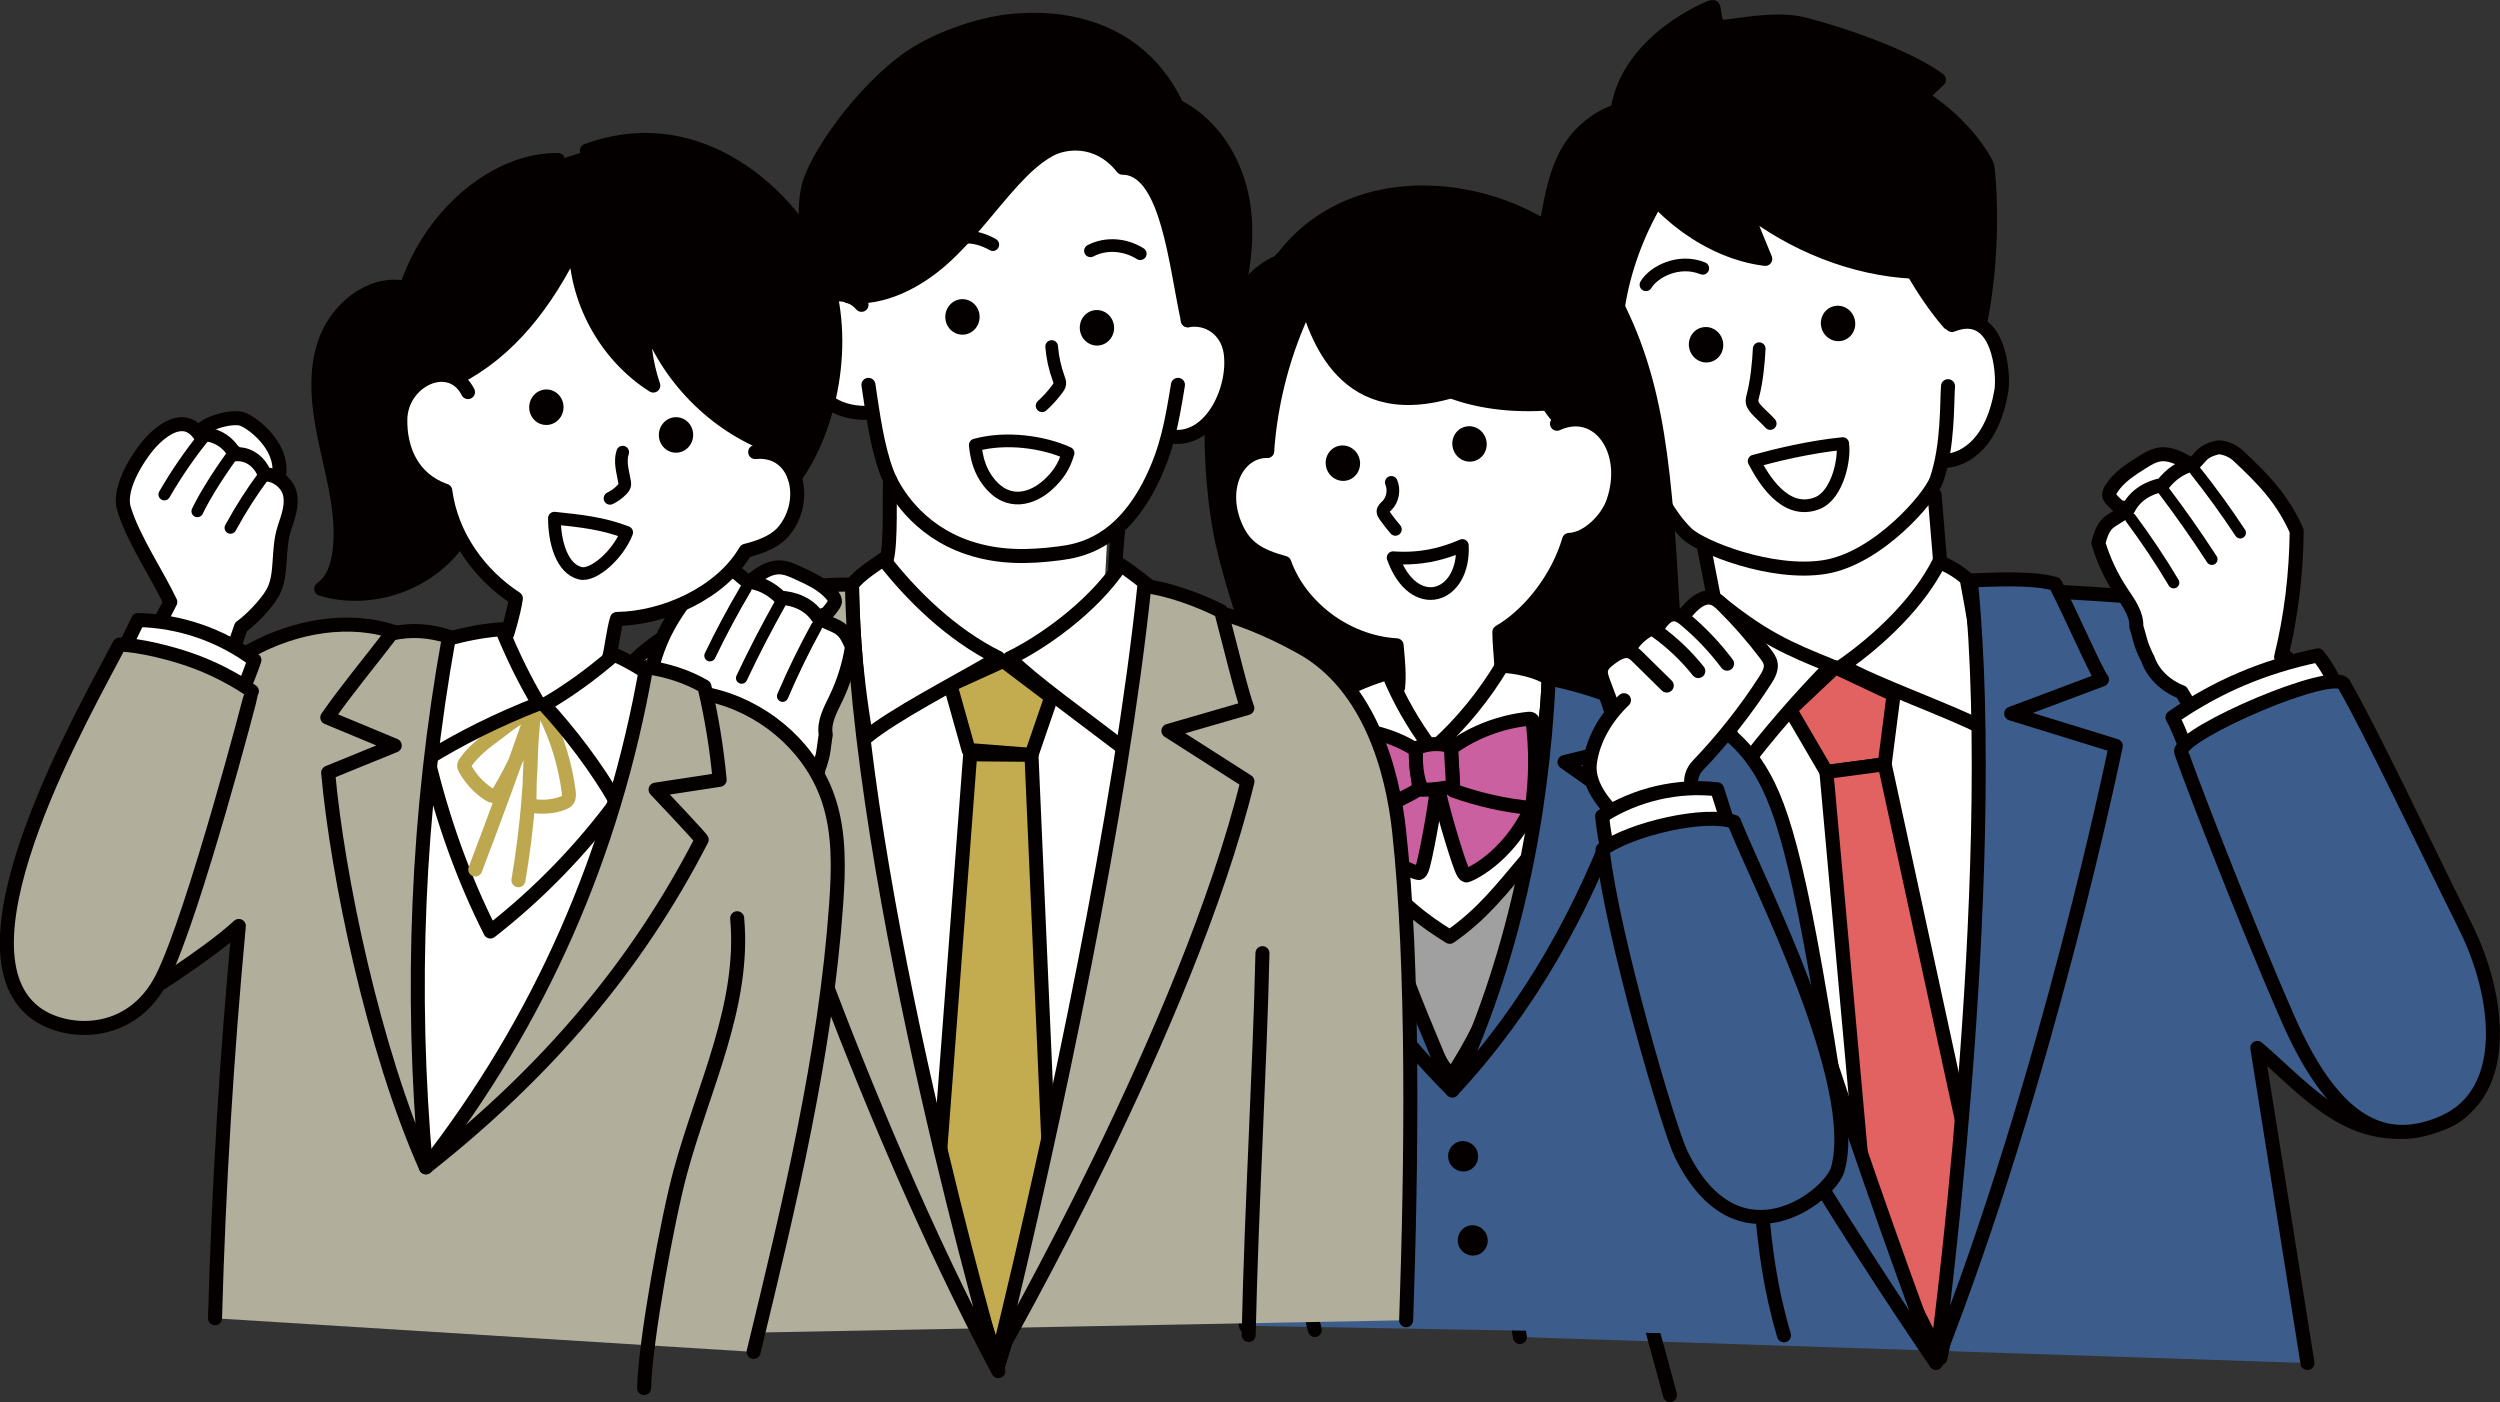 <?xml version="1.0" encoding="UTF-8"?>
<svg id="_レイヤー_2" data-name="レイヤー 2" xmlns="http://www.w3.org/2000/svg" viewBox="0 0 206.84 116.01">
  <rect x="0" y="0" width="206.84" height="116.01" fill="#333333" stroke="none"/>
  <defs>
    <style>
      .cls-1 {
        fill: #e26262;
      }

      .cls-1, .cls-2, .cls-3, .cls-4, .cls-5, .cls-6, .cls-7, .cls-8, .cls-9, .cls-10, .cls-11, .cls-12, .cls-13, .cls-14, .cls-15 {
        stroke-linecap: round;
        stroke-linejoin: round;
      }

      .cls-1, .cls-2, .cls-3, .cls-4, .cls-5, .cls-6, .cls-7, .cls-8, .cls-9, .cls-10, .cls-12, .cls-13, .cls-14, .cls-15 {
        stroke: #040000;
      }

      .cls-1, .cls-2, .cls-3, .cls-4, .cls-5, .cls-6, .cls-7, .cls-8, .cls-10, .cls-11, .cls-15 {
        stroke-width: 1.16px;
      }

      .cls-2 {
        fill: #f4dc26;
      }

      .cls-3, .cls-16, .cls-9, .cls-13 {
        fill: #fff;
      }

      .cls-4 {
        fill: #a0a0a0;
      }

      .cls-5 {
        fill: #c3ac50;
      }

      .cls-6 {
        fill: #ca60a0;
      }

      .cls-7 {
        fill: #b1ae9c;
      }

      .cls-8, .cls-17 {
        fill: #040000;
      }

      .cls-9, .cls-12 {
        stroke-width: 1.05px;
      }

      .cls-10, .cls-11, .cls-12, .cls-14 {
        fill: none;
      }

      .cls-11 {
        stroke: #bda850;
      }

      .cls-13 {
        stroke-width: .94px;
      }

      .cls-14 {
        stroke-width: .98px;
      }

      .cls-15 {
        fill: #3c5d8c;
      }
    </style>
  </defs>
  <g id="_レイヤー_1-2" data-name="レイヤー 1">
    <g>
      <g>
        <path class="cls-8" d="M131.97,31.6c-1.48-1.97-2.23-4.48-2.05-6.94-.75,.07-1.39,.11-2.02,.14-.11,0-.24,0-.32-.07-.07-.07-.08-.17-.09-.26-.2-2.21,.19-4.42,.59-6.6,.32-1.76,.67-3.54,1.51-5.11s2.28-2.92,4.24-3.61c.85-5.87,7.75-8.61,7.87-8.58,.19,.05,.05,1.02,.51,1.7,2.16-.24,4.36-.71,6.51-.37,1.18,.19,8.5,2.31,11.7,4.7-.5,.46-.91,.84-1.42,1.42,3.53,2.21,5.3,5.27,5.42,5.74,.08,.31,.72,6.37-.57,12.84"/>
        <path class="cls-15" d="M125.75,110.62c-1.65-10.95-7.09-36.02-5.29-41.76,3.98-12.7,19.21-16.32,21.78-17.07l9.47,4.6s9.07-8.32,9.21-8.23c3.28,.68,11.05,.74,16.76,1.33,7.71,.79,13.02,3.4,21.44,19.23,10.1,18.98,5.73,23.1,3.1,24.13-7.19,2.82-11.23-2.57-15.46-6.15l4.15,26.07"/>
        <path class="cls-10" d="M130.28,83.76c1.29,8.78,5.29,21.87,7.89,31.66"/>
        <path class="cls-3" d="M140.99,45.31c.28,1.45,.57,2.9,.9,4.6,2.32,3.57,6.29,6.02,10.53,6.47,3.8-2.04,6.77-5.58,8.12-9.68l-.48-5.76"/>
        <path class="cls-16" d="M161.25,26.89l-3.47-4.74c-1.26,.04-5.8,.24-13.27-4.69-.03,.02,1.53,3.96,1.53,3.96-1.97,.03-7.04-2.72-8.73-4.61-1.39,1-3.05,4.75-3.67,8.48-.05,.04,1.05,4.83,1.05,4.83-1.81,.59-3.58,2.35-3.71,3.87-.09,1.08,1.01,6.21,6.16,6.66,.87,1.3,1.27,2.4,2.24,3.38,1.29,1.22,7.21,3.59,11.61,2.87,4.4-.72,8.73-5.75,9.29-7.27,.16-.51,.29-1.03,.4-1.59,1.18-.02,3.71-1.08,4.73-4.16,.55-1.67,.23-3.48-.27-5.17-.82-2.76-3.87-1.89-3.9-1.82Z"/>
        <path class="cls-16" d="M164.71,48.85c.43,10.36,.62,20.72,.56,31.08-.07,12.46-1.03,18.9-5.11,30.68-3.34-3.34-14.19-23.74-18.24-46.04-.69-3.8-.79-7.71-.41-11.56l10.66,2.6,12.53-6.77Z"/>
        <polygon class="cls-1" points="151.84 55.2 156.67 57.47 155.93 63.23 151.12 63.87 148.11 58.72 151.84 55.2"/>
        <path class="cls-1" d="M160.54,112.36l2.97-14.2-7.58-34.93-4.82,.64,2.97,32.9c.08,.91-.19,2.3,.19,3.13l6.26,12.46Z"/>
        <path class="cls-3" d="M141.82,49.48c4.03,3.31,6.17,4.19,9.67,5.61-2.27,2.27-5.32,5.75-7.48,8.65-2.29-6.96-3.39-10.26-4.01-12.14,.67-.81,1.31-1.6,1.82-2.12Z"/>
        <path class="cls-3" d="M160.44,46.49c-1.63,3.3-4.92,6.45-8,8.59,2.5,1.48,9.12,3.81,11.72,5.21-.18-6.31-1.04-10.1-1.45-12.41-.83-.73-1.6-1.1-2.27-1.39Z"/>
        <path class="cls-10" d="M134.93,34.2c.81,2.56,1.7,7.02,4.59,9.91,1.15,1.15,7.07,3.52,11.47,2.8,4.4-.72,8.73-5.75,9.24-7.24,.96-2.78,.84-6.37,.94-7.72"/>
        <path class="cls-10" d="M136.7,40.58c-1.86,.25-4.3-1.18-5.24-4.16-.73-2.32-.12-5.62,3.23-6.3"/>
        <path class="cls-10" d="M160.9,38.15c1.87-.13,4-1.68,4.69-5.85,.22-1.35-.18-6.97-4.09-5.41"/>
        <path class="cls-10" d="M134.76,13.42c2.23,4.04,6.7,7.44,11.29,8-.5-1.26-1.29-3-1.63-4.28,3.9,3.07,8.91,5.1,13.86,5.34"/>
        <path class="cls-10" d="M136.97,16.71c-1.55,2.68-2.64,5.63-3.11,8.68,.23,1.58,.51,3.16,.83,4.73"/>
        <path class="cls-10" d="M161.25,26.72c-2.18-2.5-4.16-6.23-5.32-8.77"/>
        <path class="cls-12" d="M145.55,28.85c-.05,1.15-.22,2.75-.51,3.85-.05,.18-.1,.38-.08,.57,.06,.5,.91,1.11,1.5,1.77"/>
        <path class="cls-12" d="M136.18,23.56c.62-1.06,2.7-2.17,4.7-1.36"/>
        <path class="cls-9" d="M152.46,36.7c-2.69,.27-5.43,.93-7.33,1.45,.68,1.3,2.5,4.53,5.2,3.49,1.77-.68,2.33-3.86,2.12-4.93Z"/>
        <path class="cls-15" d="M160.17,112.75s5.37-39.55,2.89-64.73c1.65-.05,5.07-.27,6.98,.29,1.34,2.57,3.28,7.1,3.87,7.91l-7.51,2.82,8.65,2.67s-5.64,27.61-14.88,51.03Z"/>
        <path class="cls-15" d="M160.17,112.75c-6.98-18.81-15.27-43.45-19.38-61.76-1.91,.45-4.45,1.72-6.06,2.81-.41,2.87-.95,7.25-1.23,8.21l6.7,1.12-6.01,4.91c8.66,19.65,25.98,44.71,25.98,44.71Z"/>
        <ellipse class="cls-17" cx="141.15" cy="28.53" rx="1.42" ry="1.47" transform="translate(-2.53 38.15) rotate(-15.26)"/>
        <ellipse class="cls-17" cx="152.07" cy="26.77" rx="1.42" ry="1.47" transform="translate(-1.68 40.96) rotate(-15.26)"/>
        <g>
          <path class="cls-3" d="M181.11,38.35c-.75-.43-1.57-.87-2.42-.75-.54,.08-1.01,.37-1.47,.66-.96,.6-1.95,1.24-2.55,2.2-.12,.19-.22,.42-.14,.63,.03,.08,.09,.15,.15,.22,.29,.33,.62,.62,.97,.88-.02-.07-.04-.14-.06-.2"/>
          <path class="cls-3" d="M188.73,54.36c.83-3.37,1.25-6.85,1.29-10.43-1.17-2.65-2.77-4.3-4.89-6.27-.45-.42-1.31-.73-1.71-.63-1.29,.33-1.25,.74-1.98,1.39-.95,.21-1.82,.78-2.52,1.69-1.07,.21-2.26,.79-2.86,2.04-.1,.21-1.25,.76-1.66,1.14s-.6,.93-.79,1.64c.43,1.43,1.07,2.79,1.89,4.03,.59,.89,1.3,1.82,1.25,2.89,0,0,.05,.14,.11,.36l.22,.79s.05,.19,.13,.43c0,0,.34,.86,.48,1.05,.41,1.23,1.43,2.25,2.81,2.79,.5,.86,1.04,1.7,1.6,2.51"/>
          <path class="cls-13" d="M179.84,48.21c-1.09-1.83-2.28-3.61-3.55-5.32"/>
          <path class="cls-13" d="M183,46.27c-1.27-1.96-2.61-3.87-4.02-5.73"/>
          <path class="cls-13" d="M185.35,44.08c-1.16-1.76-2.4-3.47-3.71-5.12"/>
          <path class="cls-3" d="M193.54,57.48c-.37-1.16-.95-2.26-1.76-3.26-4.52,.95-8.36,2.58-12.04,5.13,.64,1.1,.89,2.37,1.69,3.38l12.11-5.26Z"/>
          <path class="cls-15" d="M204.01,76.72c-3.56-7.14-7.78-16.09-10.08-20.1-.82-1.43-13.35,3.95-13.48,5.54-.02,.19,4.96,13.29,8.88,22.2s8.18,10.57,12.88,8.48c5.59-2.49,4.58-10.53,1.8-16.11Z"/>
        </g>
      </g>
      <g>
        <path class="cls-17" d="M138.64,61.27c-.62-16.11-.65-27.87-5.01-36.31-4.55-8.81-20.33-12.8-26.94-4.18,0,0-1.41,1.04-1.82,1.34-5.25,3.77-5.32,15.44-3.89,21.98,1.13,5.17,4.13,13.13,5.57,16.56"/>
        <path class="cls-16" d="M115.34,56.81c.12-1,.35-2.05,.21-3.43-4.33-.26-8.03-3.29-9.29-6.82-2.88-.62-3.22-1.35-4.01-2.95-1.59-3.23-.27-6.55,2.67-6.7,.34-4.07,1.37-8.08,3.16-11.73,.99,2.32,2.26,4.62,4.26,6.17s4.87,2.18,7.25,.89c2.84,1.14,4.8,1.62,7.82,1.17,0,0,.96,1.69,1.4,1.64,1.27-.78,3.65-.01,4.36,1.38s.99,4.1-.08,5.88c-.78,1.29-1.81,2.08-3.41,2.75-.74,2.83-2.96,5.48-5.46,7,0,0-.04,2.72-.08,2.86-1.42,2.55-3.29,4.84-5.5,6.69-.62-.16-1.06-.69-1.43-1.21-.81-1.13-2.03-2.3-1.87-3.61Z"/>
        <path class="cls-15" d="M103.09,109.69c-2.33-12.5-5.44-26.46-4.65-36.66,.39-5.05,1.42-9.1,6.76-11.7,3.08-1.5,6.2-2.96,9.42-4.13l4.06,5.42s6.36-7.01,6.45-7.06c2.88,1.05,5.87,1.78,8.91,2.18,1.61,.21,3.24,.33,4.8,.77,2.57,.74,4.86,2.39,6.37,4.6,2.02,2.95,3.59,7.24,6.56,26.6,.52,3.38,0,8.98-6.05,9.86,.31,3.63,.72,6.99,1.88,10.91"/>
        <path class="cls-3" d="M120.04,89.1c3.55-5.36,8.72-23.91,9.28-30.32-2.54,1.04-7.76,1.98-10.46,3.65-2.25-.8-5.97-2.98-8.3-3.65,.62,6.14,5.84,25.29,9.47,30.32Z"/>
        <path class="cls-10" d="M124.24,55.49c-.08-1.45-.19-2.4-.19-3.2,2.51-1.45,4.85-4.47,5.77-7.62,1.52-.05,3.15-1.69,3.65-3.13,1.49-4.29-1.28-8.04-4.65-6.48"/>
        <path class="cls-4" d="M120.04,89.1c3.55-5.36,5.74-11.62,6.3-18.03-2.11,2.48-3.65,4.54-6.39,6.44-2.14-1.31-4.38-2.99-6.11-5.58,.62,6.14,2.57,12.15,6.2,17.17Z"/>
        <path class="cls-3" d="M118.31,61.78c-1.38-1.87-2.56-3.9-3.45-6.1-1.14,.26-3.33,1.22-3.65,1.41-.51,1.93-.74,5.09-.49,7.9,.28-.38,5.1-2.5,7.59-3.21Z"/>
        <path class="cls-3" d="M126.29,65.17c-2.45-1.23-4.94-2.38-7.46-3.44,2.1-1.89,3.96-4.18,5.43-6.63,1.86,.03,3.88,.83,3.85,1.13-.03,3.04-.58,6.08-1.82,8.94Z"/>
        <path class="cls-15" d="M134.18,61.89l-4.74,1.16,4.77,3.36c-3.18,8.85-7.64,16.92-14.05,23.8,5.03-10.7,7.42-22.23,7.98-34.09,1.55,.34,3.09,.73,4.66,1.31,.44,1.02,1.13,3.6,1.38,4.45Z"/>
        <path class="cls-10" d="M102.5,79.54c1.96,9.46,4.06,21.3,6.28,30.5"/>
        <path class="cls-15" d="M120.17,90.22c-3.71-8.72-6.36-14.92-7.96-24.32-.5-2.92-1.27-5.83-1.04-8.76-1.29,.32-2.54,.82-3.73,1.67-1.21,1.4-2.25,2.96-3.06,4.63l4.7,.7s-4,3-3.87,3.16c2.52,5.92,6.43,14.4,14.95,22.92Z"/>
        <g>
          <path class="cls-6" d="M119.06,65.54c.38,1.81,1.67,6.09,2,6.64,.06,.11,.14,.22,.25,.25,.13,.04,3.36-1.36,5.3-5.43-2.27-1.54-4.67-2.41-5.54-2.85l-2.01,1.39Z"/>
          <path class="cls-6" d="M118.89,65.13c-.18,1.84-1,6.23-1.26,6.82-.05,.11-.11,.23-.22,.28-.12,.05-3.49-.99-5.86-4.82,2.09-1.78,4.38-2.9,5.2-3.43l2.15,1.16Z"/>
          <path class="cls-6" d="M120.06,61.91c1.87-1.35,4.11-2.2,6.41-2.44,.09,0,.18-.01,.25,.04,.07,.05,.08,.15,.09,.23,.29,2.36,.26,4.76-.07,7.12-2.21-.21-4.4-.7-6.49-1.45l-.19-3.51Z"/>
          <path class="cls-6" d="M117.17,62.07c-2.23-1.52-5.23-1.81-5.41-1.73-.61,.27-.79,4.16,.15,7.51,.01,.05,.03,.1,.08,.12,.04,.02,.09,0,.13-.02,2.4-1.17,5.2-2.49,5.28-2.71,.04-.09-.4-3.07-.23-3.17Z"/>
          <path class="cls-6" d="M117.19,61.89c-.12,1.08,0,2.5,.46,3.45,.86,0,1.73-.09,2.57-.3-.06-1.16-.13-2.15-.19-3.31-.85-.22-1.75-.28-2.84,.16Z"/>
        </g>
        <path class="cls-10" d="M104.84,37.31c-2.51,0-4.02,3.11-2.59,6.31,.73,1.63,1.84,2.37,4.01,2.95,1.26,3.53,4.97,6.56,9.29,6.82,.13,1.38,.23,2.49,.12,3.49"/>
        <path class="cls-10" d="M107.87,24.32c.85,2.41,2.68,10.84,12.19,8.05"/>
        <path class="cls-10" d="M114.08,27.63c3.22,5.14,9.73,6.46,15.96,5.54"/>
        <path class="cls-10" d="M108.07,25.21c-1.83,3.78-2.93,7.91-3.23,12.1"/>
        <path class="cls-10" d="M138.48,51.83c-.71-12.86-1.23-20.25-5.18-27.49-4.7-8.62-20.06-12.18-27.1-3.09l-.47,.46c-6.44,2.78-5.92,15.92-4.81,22.1,.95,5.27,4.61,14.84,5.32,16.03"/>
        <path class="cls-12" d="M115.11,39.91c.27,.62,.12,1.45-.36,1.92-.14,.14-.32,.28-.33,.48,0,.14,.07,.25,.15,.36,.28,.39,.57,.77,.88,1.13"/>
        <path class="cls-9" d="M115.26,46.14c1.71,4.74,5.94,3.36,5.73-1.01,0,0-1.19,.56-2.7,.85-1.65,.31-3.02,.16-3.02,.16Z"/>
        <ellipse class="cls-17" cx="111.1" cy="38.32" rx="1.42" ry="1.47" transform="translate(-6.21 31.31) rotate(-15.61)"/>
        <ellipse class="cls-17" cx="121.05" cy="95.66" rx="1.24" ry="1.26" transform="translate(-27.68 54.65) rotate(-22.9)"/>
        <ellipse class="cls-17" cx="121.85" cy="102.62" rx="1.24" ry="1.26" transform="translate(-30.33 55.51) rotate(-22.9)"/>
        <ellipse class="cls-17" cx="121.58" cy="36.73" rx="1.42" ry="1.47" transform="translate(-5.39 33.76) rotate(-15.47)"/>
        <g>
          <path class="cls-16" d="M131.54,63.13c-.27,1.99,1.57,3.95,3.13,5.22,0,0,4.79,25.12,6.62,27.31,4.16,4.98,9.79,2.09,9.84-2.07,.07-6.18-10.69-26.14-11.18-28.57-.12-.6,.08-1.22,.51-1.67,2.09-2.19,3.97-4.56,5.59-7.08,.26-.41,.53-.88,.45-1.36-.05-.3-.24-.56-.43-.81-1.07-1.41-2.24-2.75-3.49-3.99-.26-.26-.55-.53-.9-.63-.82-.23-1.58,.49-2.17,1.15-.5-.24-1.12-.08-1.57,.24s-.76,.8-1.06,1.27c-.15-.16-.42-.16-.61-.06s-.35,.27-.49,.44c-.28,.34-.57,.67-.85,1.01-.1,.12-.2,.23-.32,.32-.12,.08-.25,.13-.38,.18-.54,.23-1.02,.59-1.4,1.05-.12,.14-.23,.3-.27,.48-.05,.2,0,.42,.05,.62,.23,1.03,.47,2.06,.7,3.07-.82,1.15-1.57,2.42-1.76,3.89Z"/>
          <path class="cls-10" d="M142.89,54.91c-1-1.33-2.15-2.55-3.43-3.62-.25-.21-.53-.42-.85-.46-.68-.08-1.18,.6-1.53,1.19"/>
          <path class="cls-10" d="M140.51,55.52c-.98-1.23-2.13-2.33-3.4-3.25-.13-.09-.27-.19-.43-.2-.17-.01-.33,.07-.47,.16-.62,.38-1.13,.93-1.46,1.58"/>
          <path class="cls-10" d="M137.9,56.72l-2.39-2.35c-.17-.17-.35-.34-.57-.43-.58-.24-1.22,.16-1.72,.54-.31,.23-.64,.5-.74,.88-.09,.34,.04,.7,.16,1.03,.27,.73,.54,1.46,.82,2.19"/>
          <path class="cls-10" d="M134.36,57.93c-1.45,1.39-2.56,3.21-2.82,5.2s1.57,3.95,3.13,5.22c0,0,4.73,25.1,6.91,27.65,4.22,4.93,9.95,.73,9.48-3.4-.54-4.78-4.92-12.09-7.41-17.84-1.41-3.27-3.23-7.36-3.7-9.74-.12-.6,.08-1.22,.51-1.67,2.09-2.19,3.97-4.56,5.59-7.08,.26-.41,.53-.88,.45-1.36-.05-.3-.24-.56-.43-.81-1.07-1.41-2.24-2.75-3.49-3.99-.26-.26-.55-.53-.9-.63-.82-.23-1.58,.49-2.13,1.14"/>
          <path class="cls-3" d="M133.1,70.87c-.21-1.06-.43-2.12-.55-3.35,2.8-1.79,6.22-2.59,9.52-2.22l1.06,3.33-10.03,2.25Z"/>
          <path class="cls-15" d="M143.47,68c-2.32-.86-8.52,.57-10.88,2.28,.79,7.09,5.46,23.07,6.5,25.21,4.69,9.57,12.36,3.41,12.96,1.25,1.98-7.14-6.54-23.61-8.58-28.74Z"/>
        </g>
      </g>
      <g>
        <path class="cls-8" d="M101.4,27.58c1.11-3.3,1.94-6.79,1.52-10.25s-2.28-6.89-5.54-8.55c-3.74-7.97-12.1-7.14-13.03-7.1-2.8,.12-6.65,1.43-8.97,3.01-4.14,2.83-7.98,8.48-8.5,10.81-.67,3.01,.34,6.8,1.04,9.38"/>
        <path class="cls-16" d="M91.44,47.6l.17-3.11c2.64-2.01,4.46-5.06,4.97-8.33,6.63,.75,7.15-10.73,1.55-9.74,0,0-.75-5.13-1.54-7.96s-2.25-4.2-3.7-4.59c0,0-3.74-4.26-7.79-.21-2.15,2.15-5.46,6.28-8.16,8.6-2.06,1.77-5.67,2.48-5.77,2.5,0,0-2.27-2.14-3.99,1-1.72,3.14-.86,8.76,5.08,8.43,.51,1.91,1.07,3.79,1.7,5.66,0,0-.92,7.16-1.03,7.15,2.74,2.99,5.98,5.51,9.66,7.42,3.4-1.5,6.39-3.89,8.84-6.82Z"/>
        <path class="cls-7" d="M116.34,109.23c.45-12.9,.65-29.3-.59-40.53-.54-4.91-2.41-11.98-8.05-15.12-5.91-3.29-9.39-3.39-15.13-5.09-.1-.23-9.13,8.69-9.13,8.69l-10.11-9.08c-4.68,.5-16.56,.77-22.15,8.01-4.19,5.43-5.93,20.59-7.67,39.63-.61,6.72,6.85,9.03,10.62,9.04,.16,1.8-.13,3.83,.04,5.63"/>
        <path class="cls-10" d="M104.45,78.86c-.21,9.52-.9,20.71-1.14,31.59"/>
        <path class="cls-16" d="M70.67,49.12c.77,10.34,1.79,20.65,3.05,30.94,1.51,12.37,2.79,21.03,8.39,32.45,1.46-1.8,7.59-16.73,9.86-25.53,4.32-16.74,3.5-30.56,2.23-36.42l-10.29,3.82-13.23-5.27Z"/>
        <polygon class="cls-5" points="83.01 54.68 78.63 56.67 80.14 62.05 85.34 62.46 86.98 57.68 83.01 54.68"/>
        <path class="cls-5" d="M82.61,112.94l-5.03-14.98,2.69-35.55,5.07,.04,1.44,33.03c.03,.91,.46,2.27,.17,3.13l-4.34,14.32Z"/>
        <path class="cls-3" d="M92.73,46.74c-2.37,3.57-6.65,6.51-9.19,7.72,1.97,1.97,5.77,4.65,9.84,7.77,1.33-6.87,1.4-11.86,1.59-13.83-.84-.64-1.63-1.27-2.25-1.66Z"/>
        <path class="cls-3" d="M73.09,46.26c2.24,2.91,5.6,6.25,9.51,8.17-3.81,2.22-8.66,4.69-10.94,6.58-1.06-6.22-1.13-10.3-1.17-12.63,.67-.88,2.01-1.69,2.6-2.11Z"/>
        <path class="cls-10" d="M71.28,25.22c-1.12-1.3-3.19-1.14-4.09,.54-1.69,3.15-.52,8.33,4.32,8.4"/>
        <path class="cls-10" d="M71.85,31.84c.38,2.55,.73,5.12,1.52,7.24,.55,1.47,2.49,4.8,6.74,6.23,2.51,.84,4.92,.81,7.55,.47,1.7-.22,5.06-.83,7.6-5.98,1.29-2.62,1.68-4.79,2.2-7.96"/>
        <path class="cls-10" d="M73.64,39.71c-.07,1.2,.09,5.19-.27,6.55"/>
        <path class="cls-10" d="M92.5,43.99c-.07,.52-.25,3.03-.25,3.36"/>
        <path class="cls-10" d="M98.27,26.5c1.71-.3,3.26,.82,3.54,2.62,.46,3-1.59,7.43-4.85,7"/>
        <path class="cls-10" d="M93.17,13.89c3.46,.47,4.09,7.92,5.11,12.61"/>
        <path class="cls-10" d="M70.19,24.51c2.89,.26,5.7-1.21,7.86-3.15,2.16-1.94,3.85-4.34,5.82-6.48,.88-.95,1.83-1.86,2.97-2.49s3.93-1.16,6.04,1.49"/>
        <path class="cls-12" d="M87.01,28.67c.07,.9,.27,1.8,.58,2.65,.05,.14,.11,.29,.09,.45-.02,.16-.11,.29-.21,.42-.37,.5-.79,.96-1.25,1.38"/>
        <path class="cls-9" d="M88.37,37.49c-1.98-.91-5.11-1.38-7.68-.67,.1,1.12,.4,2.15,1.09,3.04,1.65,2.14,3.71,1.34,4.89,.28,.75-.67,1.38-1.49,1.69-2.65Z"/>
        <path class="cls-12" d="M90.22,20.75c1.31-.68,2.89-.53,4.12,.24"/>
        <path class="cls-12" d="M82.14,20.24c-.67-.4-1.69-.72-2.39-.59"/>
        <path class="cls-7" d="M82.6,113.44s-11.65-39.78-12.11-65.07c-1.91-.02-3.95,.08-5.4,.7-1.04,2.71-2.22,7.59-2.7,8.45l5.37,2.13-5.86,3.46s8.81,28.14,20.7,50.33Z"/>
        <path class="cls-7" d="M82.6,112.07c4.75-19.5,10.13-44.93,12.08-63.59,1.95,.22,4.61,1.19,6.35,2.09,.74,2.81,1.78,7.09,2.17,8.01l-6.53,1.89,6.54,4.18c-4.88,20.03-20.62,47.42-20.62,47.42Z"/>
        <ellipse class="cls-17" cx="79.63" cy="26.22" rx="1.47" ry="1.42" transform="translate(52.66 105.6) rotate(-89.46)"/>
        <ellipse class="cls-17" cx="90.76" cy="27.12" rx="1.42" ry="1.47" transform="translate(-1.91 7.48) rotate(-4.67)"/>
        <g>
          <path class="cls-3" d="M62.17,48.01c.68-.53,1.44-1.08,2.3-1.07,.54,0,1.05,.23,1.55,.46,1.03,.47,2.1,.96,2.82,1.83,.14,.17,.28,.38,.23,.6-.02,.09-.07,.17-.12,.24-.24,.36-.53,.7-.84,1,.01-.07,.02-.14,.04-.21"/>
          <path class="cls-3" d="M56.78,64.9c-1.28-3.23-2.16-6.62-2.69-10.16,.8-2.79,2.17-4.63,4-6.87,.39-.48,1.2-.9,1.61-.86,1.32,.15,1.34,.56,2.15,1.11,.97,.08,1.91,.53,2.72,1.33,1.09,.07,2.34,.47,3.11,1.64,.13,.19,1.34,.58,1.8,.9s.72,.84,1.01,1.52c-.23,1.47-.68,2.91-1.32,4.25-.46,.96-1.04,1.98-.85,3.03,0,0-.03,.15-.06,.37l-.11,.81s-.03,.2-.07,.45c0,0-.22,.9-.33,1.1-.24,1.28-1.12,2.42-2.4,3.14-.38,.92-.8,1.82-1.25,2.71"/>
          <path class="cls-13" d="M64.75,57.6c.84-1.96,1.77-3.88,2.8-5.75"/>
          <path class="cls-13" d="M61.36,56.1c.99-2.11,2.07-4.18,3.21-6.22"/>
          <path class="cls-3" d="M53.52,67.05c.19-1.2,.58-2.36,1.18-3.46,4.04,.38,7.99,1.67,11.48,3.75-.44,1.17-.96,2.31-1.55,3.42l-11.11-3.71Z"/>
          <path class="cls-13" d="M58.74,54.25c.91-1.9,1.91-3.76,2.98-5.57"/>
          <path class="cls-2" d="M44.65,89.11c2.57-7.55,6.44-18.91,8.18-23.19,.62-1.53,12.87,2.83,13.21,4.38,.04,.19-3.13,15.04-5.82,24.4-2.57,8.96-6.68,11.58-11.62,10.14-5.88-1.71-5.96-9.82-3.95-15.72Z"/>
        </g>
      </g>
      <g>
        <path class="cls-8" d="M33.35,23.78c-2.85-.46-5.57,1.88-6.49,4.61-.92,2.74-.46,5.73,.16,8.55s1.4,5.68,1.09,8.55c-.13,1.22-.52,2.52-1.53,3.23,4.07,1.24,8.86-.4,11.31-3.88"/>
        <path class="cls-17" d="M33.34,33.43c-3.11-9.74,5.19-20.26,12.83-20.19l2.4-.77c10.04-3.69,17.8,4.97,19.58,9.91,2.13,5.9-.25,14.37-2.36,17.22"/>
        <path class="cls-16" d="M62.94,36.68c3.15,1.26,4.12,4.86,1.93,7.25-.96,1.05-1.75,1.66-3.17,1.64-2.03,3.48-6.69,5.58-10.65,5.64-.3,1.01-.47,2.68-.66,3.23l-5.96,4.22-2.46-6.21s.54-1.68,.72-2.94c-2.91-1.89-5.33-5.1-5.84-8.91-2.81-.97-3.84-3.55-3.72-5.9,.16-3.1,3.37-4.61,4.65-3.42,4.66-2.65,7.81-7.19,9.69-10.89,.36,3.19,1.6,7.74,6.46,11.17-.27-1.75-.51-3.24-.36-4.97,1.78,4.44,5.25,7.95,9.37,10.1Z"/>
        <path class="cls-7" d="M17.79,109.07c.3-10.84,.96-21.67,1.97-32.46-1.36,1.25-3.34,2.66-5.34,4.01-1.46,.99-2.97,1.96-4.66,2.48s-3.61,.51-5.13-.39c-1.99-1.17-2.9-3.68-2.72-5.98s1.27-4.43,2.51-6.38c2.06-3.23,4.59-6.13,7.22-8.92,2.9-3.08,5.99-6.09,9.78-7.97s8.41-2.49,12.22-.77c3.97,1.5,7.72,3.6,11.07,6.2,.26,.2,.54,.42,.86,.47,.36,.06,.73-.08,1.07-.22,2.2-.91,4.33-1.99,6.61-3.39,1.83,1.19,4.13,1.33,6.24,1.93,4.17,1.19,7.76,4.45,9.09,8.58,.89,2.73,.8,5.68,.6,8.55-.89,12.54-3.87,24.82-6.83,37.04"/>
        <path class="cls-16" d="M35.25,62.84c-.01,4.47-.51,8.08-.86,12.54-.56,7.16-.08,14.17,1.03,20.98,3.16-4,6.75-9.47,9.2-13.66,1.33-2.26,5.23-12.79,6.55-16.56l-6.14-7.81-9.78,4.52Z"/>
        <path class="cls-3" d="M35.42,62.84c1.19,4.95,2.89,9.77,5.15,14.23,4.02-3.13,7.59-6.82,10.6-10.93l2.25-9.91-2.71-1.68-5.24,3.78-1.69-.09-2.62-5.56s-4.18,.33-4.43,.6c-.26,3.15-2.08,6.32-1.3,9.55Z"/>
        <path class="cls-10" d="M60.99,75.97c.66,7.19-2.81,14.01-4.7,20.98-1.04,3.81-2.9,13.94-3,17.89"/>
        <path class="cls-11" d="M39.32,71.94c1.66-4.35,3.26-8.73,4.8-13.13-.8,.22-1.48,.73-2.15,1.22-.31,.24-.63,.47-.94,.71-.93,.69-1.87,1.41-2.53,2.36-.05,.07-.09,.13-.1,.21-.01,.11,.04,.21,.09,.31,.47,.83,1.13,1.55,1.92,2.07,.12,.08,.24,.15,.38,.16,.26,0,.45-.25,.58-.48,1.19-2.01,2.15-4.16,2.85-6.39"/>
        <path class="cls-11" d="M42.89,72.83c.71-4.15,1.07-8.36,1.08-12.57,0-.29,0-.58,.09-.85s.28-.52,.56-.6c.08-.02,.17-.03,.24,0,.12,.05,.19,.17,.24,.28,1,2.01,1.66,4.18,1.95,6.4,.03,.24,.05,.5-.09,.7-.1,.14-.28,.22-.45,.28-.75,.26-1.56,.34-2.34,.22-.12-.02-.26-.05-.33-.16-.04-.07-.04-.15-.04-.23,.01-2.36,.13-4.72,.35-7.07"/>
        <path class="cls-3" d="M50.98,66.35c-1.53-2.71-3.83-5.75-5.95-8.03,1.94-1.11,3.87-2.51,5.78-4.15,1.08,.43,2.77,1.48,2.9,1.61-.17,3.36-1.27,7.42-2.73,10.57Z"/>
        <path class="cls-3" d="M44.56,58.22c-1.15-1.94-2.15-3.97-3.04-6.16-1.48,.1-2.95,.38-4.66,.85-.74,3.27-1.28,6.59-1.61,9.93,2.88-1.78,5.93-3.3,9.31-4.62Z"/>
        <path class="cls-7" d="M35.24,96.58c9.43-12.09,15.52-25.93,18.23-41.38,1.74,.23,3.43,.79,4.81,1.6,.6,2.54,1.02,5.12,1.26,7.72l-5.3,.81s4,4.22,3.81,4.15c-5.38,10.45-12.75,19.14-22.81,27.09Z"/>
        <path class="cls-7" d="M35.24,96.58c-1.32-14.59-.72-29.35,1.91-43.9-1.62-.52-3.14-.62-4.76-.26-1.74,2.28-3.67,4.59-5.31,6.94l5.58,2.32s-5.7,2.32-5.51,2.25c.77,8.54,3.76,22.93,8.08,32.64Z"/>
        <path class="cls-10" d="M50.38,54.44c.19-.56,.36-2.22,.66-3.23,3.95-.06,8.62-2.16,10.65-5.64,.39-.11,2.2-.5,3.12-1.58,2.16-2.52,1.22-6.93-2.33-6.59"/>
        <path class="cls-10" d="M38.72,32.44c-1.47-2.89-5.54-1.01-5.6,2.26-.04,2.36,.91,4.93,3.72,5.9,.5,3.81,2.93,7.02,5.84,8.91-.18,1.26-.72,2.94-.72,2.94"/>
        <path class="cls-10" d="M37.78,31.27c4.29-2.18,7.42-6.14,9.85-11.2-.05,4.69,2.46,9.32,6.42,11.83-.66-1.94-.91-4.02-.72-6.06,1.54,4.9,5.38,9.03,10.16,10.93"/>
        <path class="cls-10" d="M48.56,12.47c10.04-3.69,17.8,4.97,19.58,9.91,2.13,5.9,.49,13.18-2.39,17.12"/>
        <path class="cls-10" d="M46.16,13.24c-7.64-.07-15.65,9.9-12.71,19.74"/>
        <path class="cls-12" d="M51.52,37.41c-.26,.79,.01,1.63,.15,2.43,.02,.12,.04,.24,0,.35-.04,.13-.13,.23-.22,.33-.28,.29-.61,.53-.98,.71"/>
        <path class="cls-9" d="M51.85,44.05c-1.96-.76-3.81-.95-5.98-1.18,0,1.96,.61,4.19,2.15,4.56,1.08,.26,3.12-1.54,3.83-3.38Z"/>
        <ellipse class="cls-17" cx="45.2" cy="33.7" rx="1.47" ry="1.42" transform="translate(8.56 76.54) rotate(-86.17)"/>
        <ellipse class="cls-17" cx="55.93" cy="35.98" rx="1.47" ry="1.42" transform="translate(17.12 89.99) rotate(-87.05)"/>
        <g>
          <path class="cls-3" d="M16.58,35.67c.52-.71,2.74-1.32,3.54-.97,1.05,.44,3.62,2.56,2.87,5.05"/>
          <path class="cls-3" d="M4.36,67.11s7.24-12.34,9.73-17.3c-1-2.14-3.14-5.33-3.84-7.75-.53-1.83,1.45-4.68,2.38-5.63,1.28-1.29,2.82-2.01,3.89-.46,1.11-.2,2.44,.58,2.89,1.62,1.26-.13,2.15,.75,2.48,1.66,.97-.02,1.91,.72,2.11,1.67,.19,.92-.17,1.85-.46,2.74-.62,1.89-.14,3.91-.99,5.4-.55,.96-1.8,2.24-2.61,2.81-3.52,9.95-6.35,19.51-6.38,19.52"/>
          <path class="cls-14" d="M16.94,36.05c-1.24,1.53-2.36,3.16-3.34,4.86"/>
          <path class="cls-3" d="M9.97,54.27l1.45-2.97c3.45,.07,6.86,1.24,9.63,3.31-.36,1.03-.65,1.84-1.2,2.87-2.88-1.61-6.06-2.68-9.88-3.21Z"/>
          <path class="cls-14" d="M19.46,37.33c-.91,1.19-2.43,3.48-3.13,4.97"/>
          <path class="cls-14" d="M21.89,39.26c-1.15,1.57-1.88,2.71-2.82,4.41"/>
          <path class="cls-7" d="M20.84,57.19s-2.25-1.7-5.67-2.79c-3.41-1.08-5.29-1.07-5.29-1.07-2.76,5.32-14.06,24.86-7.06,30.39,2.46,1.95,8.03,2.32,10.61-2.84s7.41-23.57,7.4-23.69Z"/>
        </g>
      </g>
    </g>
  </g>
</svg>